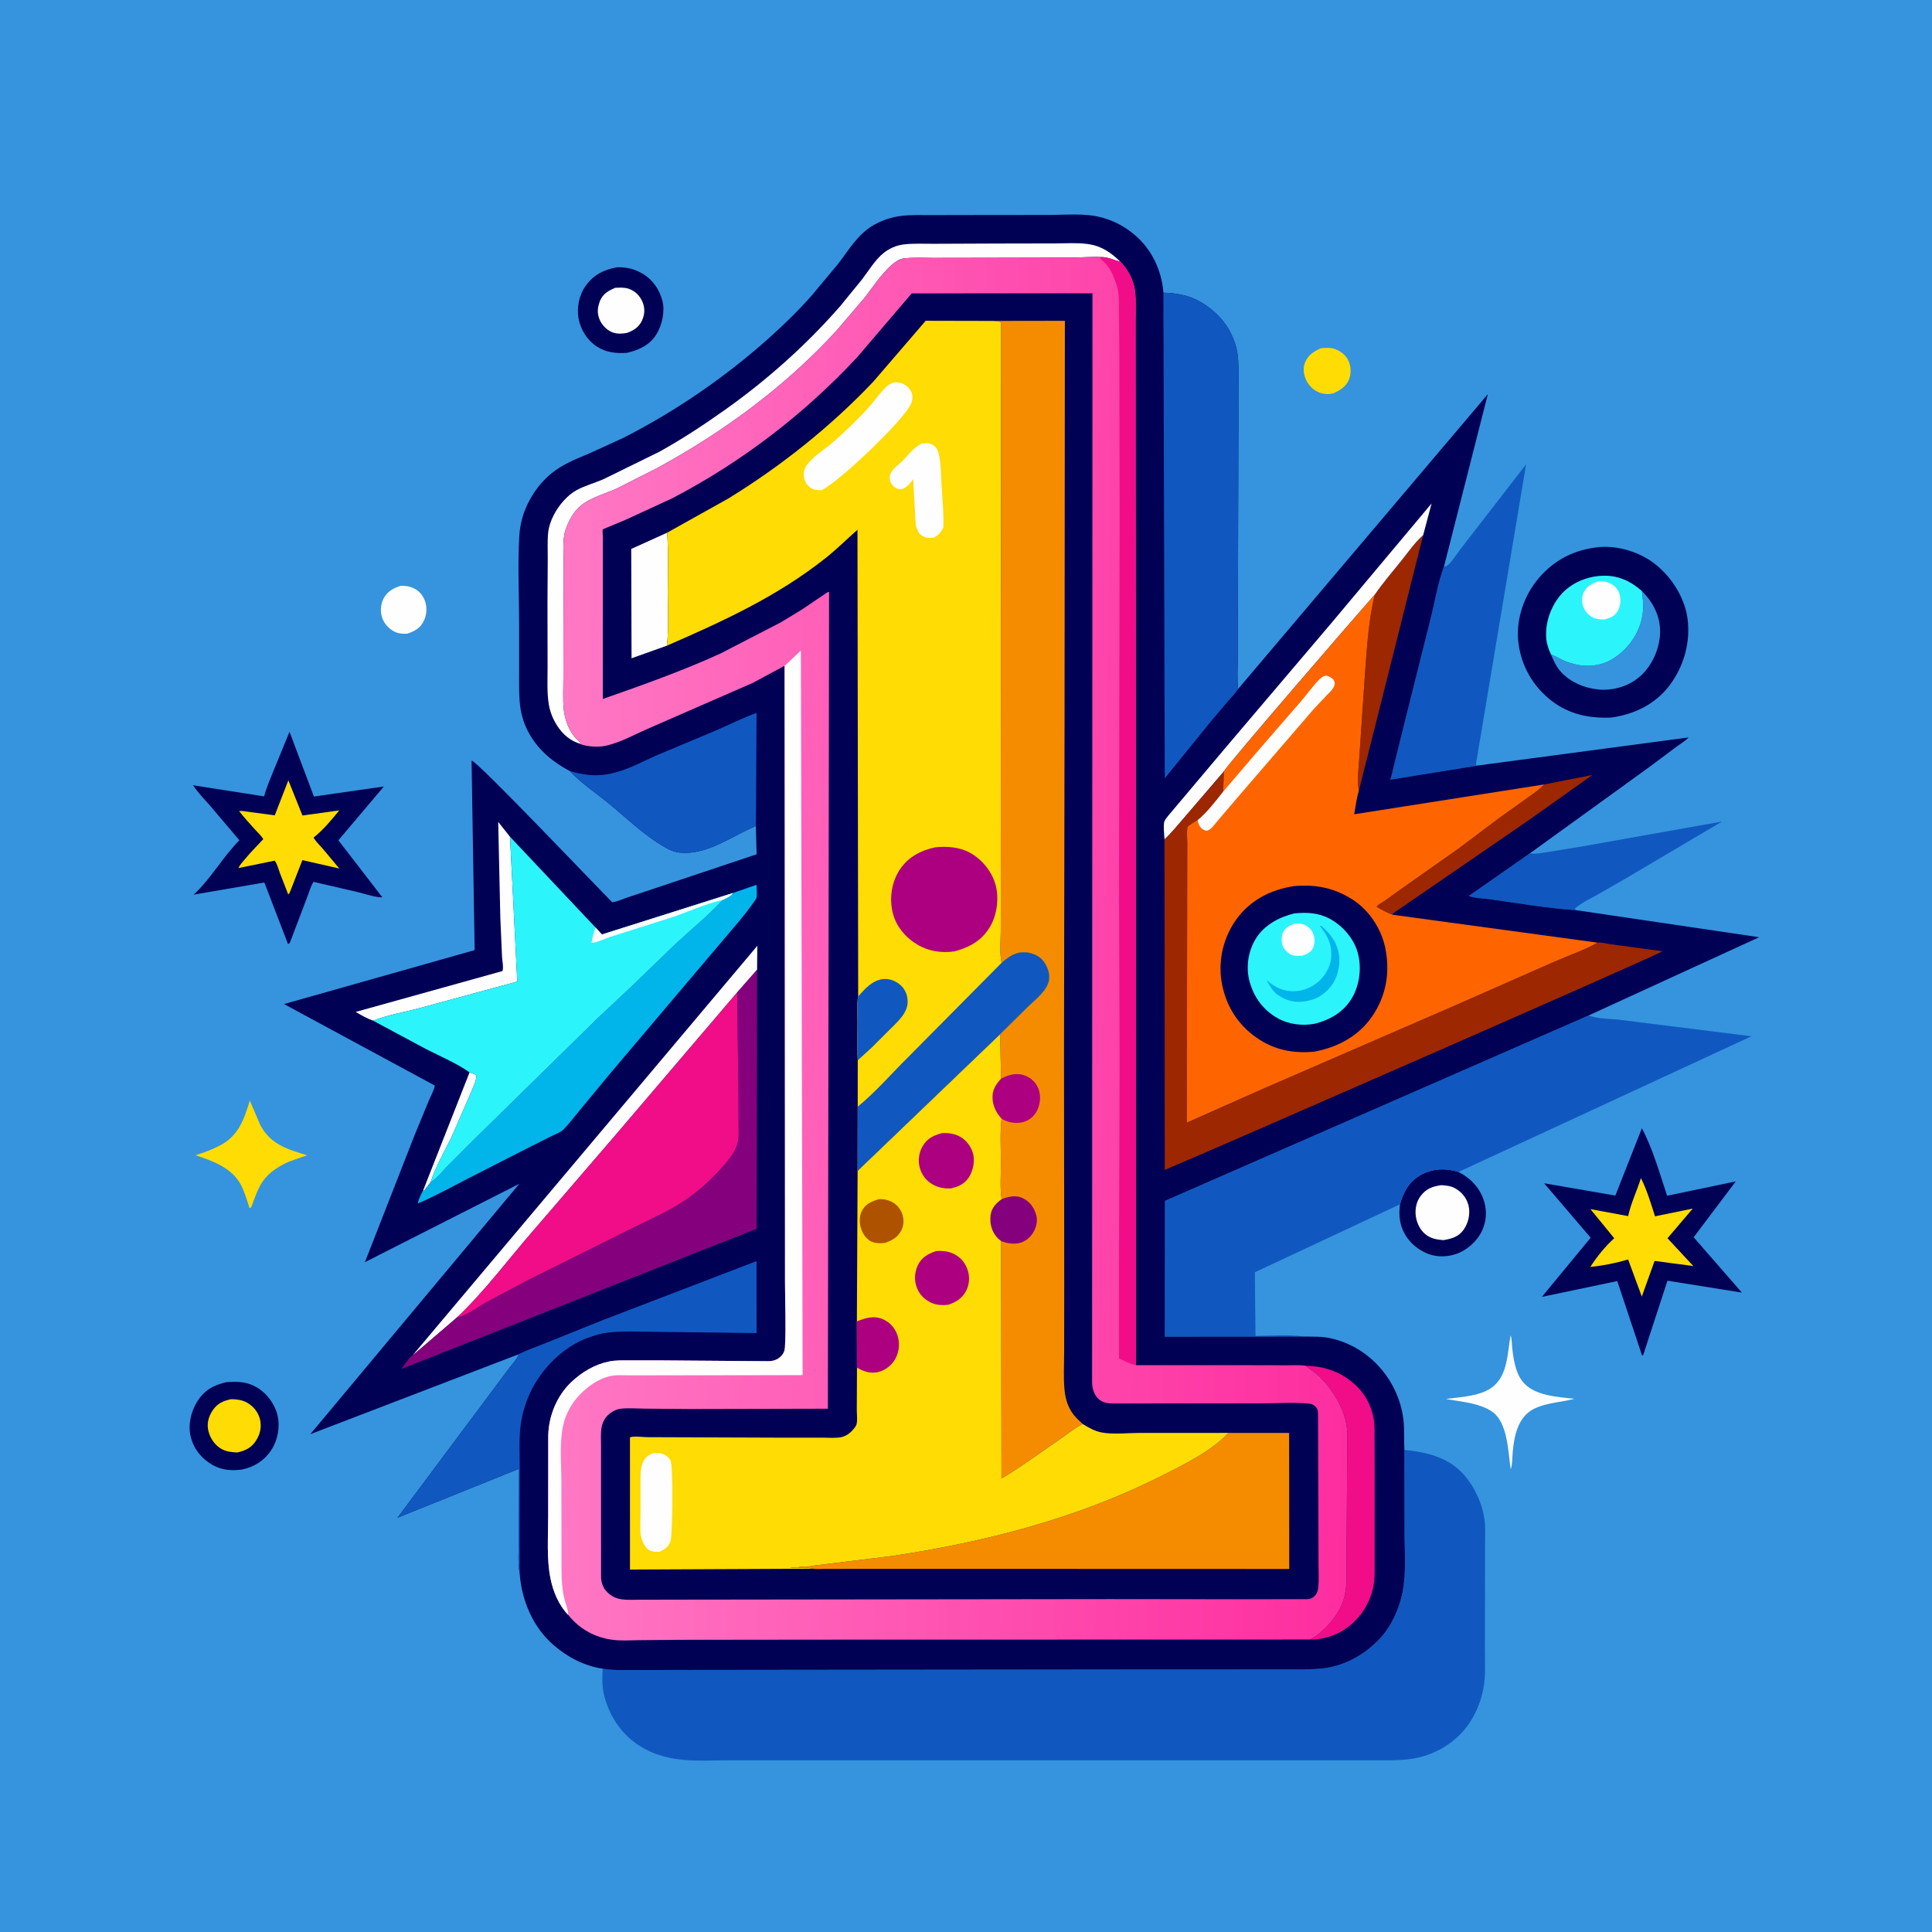 <svg version="1.1" xmlns="http://www.w3.org/2000/svg" style="display: block;" viewBox="0 0 2048 2048" width="1024" height="1024">
<defs>
	<linearGradient id="Gradient1" gradientUnits="userSpaceOnUse" x1="1433.49" y1="1011.71" x2="593.534" y2="1001.03">
		<stop class="stop0" offset="0" stop-opacity="1" stop-color="rgb(254,45,159)"/>
		<stop class="stop1" offset="1" stop-opacity="1" stop-color="rgb(255,120,196)"/>
	</linearGradient>
</defs>
<path transform="translate(0,0)" fill="rgb(53,148,221)" d="M -0 -0 L 2048 0 L 2048 2048 L -0 2048 L -0 -0 z"/>
<path transform="translate(0,0)" fill="rgb(254,220,4)" d="M 1400.12 369.184 C 1404.64 368.722 1410.35 368.316 1414.7 369.826 C 1420.8 371.945 1426.69 376.312 1429.39 382.313 C 1432.16 388.457 1432.53 396.037 1429.99 402.308 C 1426.95 409.833 1420.44 413.841 1413.33 416.97 C 1408.59 418.075 1404.05 418 1399.4 416.422 C 1392.9 414.215 1387.23 408.806 1384.45 402.571 C 1381.8 396.635 1380.92 390.074 1383.49 383.938 C 1386.67 376.351 1392.95 372.345 1400.12 369.184 z"/>
<path transform="translate(0,0)" fill="rgb(254,254,254)" d="M 424.597 621.086 C 429.604 620.814 433.808 621.406 438.416 623.491 C 444.109 626.066 448.447 631.153 450.483 637.021 C 452.958 644.156 452.416 651.793 449.074 658.544 C 445.411 665.942 439.358 669.198 431.8 671.701 C 427.445 672.038 423.124 671.786 419.062 669.991 C 412.465 667.076 407.15 661.195 404.935 654.333 C 402.944 648.167 403.508 640.451 406.496 634.684 C 410.48 626.994 416.629 623.592 424.597 621.086 z"/>
<path transform="translate(0,0)" fill="rgb(254,254,254)" d="M 1601.34 1415.5 C 1602.64 1419.37 1602.51 1424.14 1602.94 1428.21 C 1604.19 1439.93 1606.36 1454.86 1613.87 1464.35 C 1625.97 1479.62 1651 1480.85 1668.93 1482.75 C 1654.75 1486.75 1640.18 1486.55 1626.5 1493.2 C 1608.82 1501.79 1604.96 1522.52 1603.46 1540.28 C 1602.97 1546.09 1603.32 1551.92 1601.45 1557.5 C 1598.76 1540.25 1598.58 1517.06 1587.96 1502.5 C 1577.18 1487.72 1549.65 1486.15 1532.69 1482.97 C 1548.04 1480.81 1568.54 1480.27 1581.5 1470.76 C 1598.55 1458.25 1597.77 1434.13 1601.34 1415.5 z"/>
<path transform="translate(0,0)" fill="rgb(254,220,4)" d="M 264.818 1166.67 L 276.109 1193 C 287.164 1213.24 304.81 1218.49 325.558 1224.58 L 306.052 1231.52 C 295.508 1236.25 284.934 1242.82 278.349 1252.54 C 273.01 1260.42 269.858 1270.36 266.5 1279.23 C 265.396 1280.55 266.068 1280.07 264.5 1280.69 C 261.98 1272.54 259.336 1263.85 255.49 1256.22 C 246.464 1238.33 225.138 1230.36 207.284 1224.64 C 216.528 1221.67 225.378 1218.42 233.961 1213.83 C 253.074 1203.61 258.875 1186.04 264.818 1166.67 z"/>
<path transform="translate(0,0)" fill="rgb(0,0,85)" d="M 654.469 283.293 C 663.785 283.202 671.766 284.812 680.015 289.452 C 691.436 295.875 698.789 306.161 702.139 318.809 C 705.12 330.067 701.818 344.801 695.759 354.466 C 688.473 366.088 677.133 371.151 664.291 374.067 C 652.914 374.732 642.304 373.679 632.517 367.249 C 622.549 360.698 615.416 349.41 613.294 337.744 C 611.125 325.823 613.946 312.437 621.061 302.67 C 629.559 291.007 640.529 285.667 654.469 283.293 z"/>
<path transform="translate(0,0)" fill="rgb(254,254,254)" d="M 652.238 305.073 C 656.978 304.897 661.945 304.539 666.5 306.11 C 673.26 308.441 678.272 313.479 681.058 320.002 C 683.85 326.541 683.527 333.197 680.625 339.625 C 677.439 346.68 671.83 350.236 664.833 352.853 C 659.911 353.774 655.391 354.125 650.5 352.723 C 644.903 351.118 639.697 346.339 636.876 341.335 C 633.785 335.85 632.868 329.68 634.538 323.578 L 634.85 322.5 L 635.92 319.088 C 639.183 311.346 644.941 308.102 652.238 305.073 z"/>
<path transform="translate(0,0)" fill="rgb(0,0,85)" d="M 1484.09 1276.59 C 1487.71 1263.57 1493.89 1252.15 1506.09 1245.5 C 1518.94 1238.5 1532.41 1238.1 1546.11 1242.3 C 1558.65 1248.7 1568.43 1258.88 1572.92 1272.5 C 1575.65 1280.77 1575.91 1290.19 1573.31 1298.5 L 1572.89 1299.87 C 1569.01 1312.02 1559.21 1322.11 1547.84 1327.54 C 1538.15 1332.18 1525.2 1333.19 1514.99 1329.55 C 1502.51 1325.1 1491.87 1315.55 1486.77 1303.23 C 1483.26 1294.76 1482.83 1285.57 1484.09 1276.59 z"/>
<path transform="translate(0,0)" fill="rgb(254,254,254)" d="M 1527.77 1256.32 C 1532.85 1256.69 1537.74 1257.02 1542.28 1259.53 C 1549.64 1263.6 1554.8 1269.96 1556.76 1278.18 C 1558.73 1286.51 1556.61 1295.98 1551.89 1303 C 1546.53 1310.98 1539.1 1313.06 1530.17 1314.59 C 1524 1314.19 1518.07 1313.18 1512.8 1309.73 C 1506.16 1305.38 1502.07 1297.34 1500.88 1289.63 C 1499.74 1282.32 1501.27 1273.95 1505.8 1267.96 C 1511.85 1259.96 1518.19 1257.77 1527.77 1256.32 z"/>
<path transform="translate(0,0)" fill="rgb(0,0,85)" d="M 239.966 1465.18 C 251.71 1464.23 262.126 1464.64 272.52 1470.83 C 282.921 1477.03 291.202 1488.21 294.088 1499.94 C 297.056 1512 294.617 1526.07 287.973 1536.5 C 280.596 1548.07 269.516 1555.14 256.264 1557.8 C 245.436 1559.22 235.228 1558.46 225.5 1553.01 C 214.103 1546.63 205.643 1536.41 202.338 1523.65 C 199.083 1511.08 202.126 1496.91 208.87 1486 C 216.47 1473.7 226.364 1468.26 239.966 1465.18 z"/>
<path transform="translate(0,0)" fill="rgb(254,220,4)" d="M 244.896 1483.2 C 250.474 1483.16 256.613 1483.99 261.557 1486.68 C 268.293 1490.36 273.563 1496.66 275.5 1504.14 C 277.605 1512.26 275.921 1519.99 271.493 1527 C 266.704 1534.59 259.969 1537.94 251.439 1539.71 C 245.611 1539.38 240.355 1538.97 235.09 1536.11 C 228.043 1532.28 223.091 1525.18 221.053 1517.5 C 218.913 1509.43 220.863 1501.94 225.414 1495.08 C 230.283 1487.73 236.631 1484.92 244.896 1483.2 z"/>
<path transform="translate(0,0)" fill="rgb(16,88,191)" d="M 1621.72 904.579 L 1623.7 904.824 C 1628.69 905.322 1634.19 904.086 1639.13 903.429 L 1675.75 897.501 L 1825.44 870.861 L 1723.85 930.885 L 1692.8 948.715 C 1685.07 953.031 1676.23 957.207 1669.5 962.999 C 1670.1 964.321 1669.68 963.688 1670.84 964.841 C 1640.94 962.873 1610.16 957.625 1580.44 953.351 C 1573.34 952.331 1563.54 952.359 1557.02 949.713 L 1621.72 904.579 z"/>
<path transform="translate(0,0)" fill="rgb(0,0,85)" d="M 306.891 775.695 L 332.771 844.391 L 406.927 833.708 L 358.702 890.744 L 405.355 951.26 C 397.697 951.265 387.601 947.72 380.046 945.847 L 332.3 934.775 C 329.393 939.413 327.703 945.694 325.688 950.861 L 307.21 999.5 L 305.32 1000.79 L 280.222 935.473 L 205.315 948.357 C 223.488 931.558 236.176 908.45 253.748 890.712 L 222.85 854.249 C 216.609 847.18 209.895 840.282 204.679 832.408 L 279.993 844.211 C 282.304 835.267 286.066 826.851 289.432 818.272 L 306.891 775.695 z"/>
<path transform="translate(0,0)" fill="rgb(254,220,4)" d="M 305.664 827.154 L 320.627 864.475 L 359.617 859.064 C 351.124 869.459 343.024 879.433 332.454 887.843 C 334.399 891.822 338.444 895.342 341.352 898.733 L 359.687 920.662 L 320.534 911.775 L 307.016 946.5 L 305.514 948.178 L 296.636 925.268 C 295.105 921.149 293.85 915.876 291.225 912.334 L 252.782 920.197 C 254.052 916.908 257.125 913.747 259.367 911.035 C 265.523 903.588 272.461 896.633 279.067 889.576 C 277.044 885.91 273.242 882.557 270.434 879.446 C 264.64 873.028 258.8 866.717 253.523 859.86 C 256.328 859.177 260.454 860.219 263.341 860.557 L 291.243 864.274 L 305.664 827.154 z"/>
<path transform="translate(0,0)" fill="rgb(0,0,85)" d="M 1740.47 1196.01 C 1752.13 1217.86 1759.37 1244.13 1767.2 1267.55 L 1839.98 1252.34 L 1795.34 1311.56 L 1846.47 1370.2 L 1767.59 1357.59 L 1741.81 1436.5 L 1740.5 1436.76 L 1739.6 1433.71 L 1714.36 1357.98 L 1634.43 1374.75 L 1686.17 1312.03 L 1636.88 1254.33 L 1712.32 1267.37 L 1740.47 1196.01 z"/>
<path transform="translate(0,0)" fill="rgb(254,220,4)" d="M 1739.46 1248.8 C 1745.71 1261.2 1750.19 1276.08 1754.38 1289.33 L 1794.38 1281.16 L 1767.62 1312.61 L 1795.01 1342.05 L 1753.93 1336.66 L 1740.38 1374.44 L 1725.87 1335.12 C 1712.7 1338.96 1699.46 1341.66 1685.81 1343 C 1692.93 1331.93 1701.39 1321.43 1711.13 1312.57 L 1685.9 1281.7 L 1725.88 1289.12 C 1728.96 1275.19 1735.21 1262.37 1739.46 1248.8 z"/>
<path transform="translate(0,0)" fill="rgb(16,88,191)" d="M 1530.62 600.783 C 1531.66 600.427 1532.79 600.275 1533.73 599.715 C 1538.4 596.938 1544.81 586.288 1548.37 581.788 L 1617.7 492.278 L 1564.49 810.549 L 1565.78 811.583 L 1565.72 811.674 L 1473.79 826.46 C 1476.13 819.264 1477.51 811.675 1479.38 804.336 L 1491.31 756.467 L 1517.1 653.356 C 1521.4 636.261 1524.36 617.107 1530.62 600.783 z"/>
<path transform="translate(0,0)" fill="rgb(0,0,85)" d="M 1691.43 580.365 C 1711.94 577.417 1735.41 584.043 1752.12 596.156 C 1770.45 609.447 1785.55 632.353 1788.75 655 C 1792.3 680.185 1785.21 706.037 1769.92 726.362 C 1754.82 746.447 1732.43 757.258 1707.97 760.65 C 1685.06 761.655 1663.63 757.332 1645.12 743.171 C 1625.45 728.127 1612.88 706.703 1609.68 682.1 C 1606.67 659.011 1614.19 634.578 1628.37 616.292 C 1644.32 595.738 1665.77 583.7 1691.43 580.365 z"/>
<path transform="translate(0,0)" fill="rgb(53,148,221)" d="M 1740.46 626.479 C 1752.2 638.134 1760 653.153 1759.79 670 C 1759.59 686.518 1751.84 704.698 1739.67 715.943 C 1727.65 727.042 1711.7 732.033 1695.5 731.048 L 1689.5 730.205 L 1687.82 729.909 C 1674.27 727.415 1659.87 719.94 1651.7 708.582 C 1648.5 704.125 1646.21 698.635 1644.02 693.618 C 1648.6 695.365 1652.67 697.968 1657.13 699.951 C 1667.13 704.393 1678.25 706.837 1689.19 705.423 L 1691 705.164 C 1700.36 703.895 1708.04 700.052 1715.5 694.337 C 1729.09 683.912 1739.2 667.561 1741.31 650.495 L 1741.5 648.808 C 1742.43 641.231 1741.36 634.016 1740.46 626.479 z"/>
<path transform="translate(0,0)" fill="rgb(44,244,251)" d="M 1644.02 693.618 C 1641.69 688.434 1639.72 683.071 1639.17 677.375 C 1637.59 661.241 1643.54 643.698 1653.82 631.32 C 1664.24 618.789 1680.15 611.68 1696.25 610.45 C 1713.76 609.113 1727.51 615.152 1740.46 626.479 C 1741.36 634.016 1742.43 641.231 1741.5 648.808 L 1741.31 650.495 C 1739.2 667.561 1729.09 683.912 1715.5 694.337 C 1708.04 700.052 1700.36 703.895 1691 705.164 L 1689.19 705.423 C 1678.25 706.837 1667.13 704.393 1657.13 699.951 C 1652.67 697.968 1648.6 695.365 1644.02 693.618 z"/>
<path transform="translate(0,0)" fill="rgb(254,254,254)" d="M 1694.36 616.169 C 1698.96 615.967 1702.56 616.409 1706.76 618.41 C 1711.02 620.439 1715.04 624.318 1716.5 628.895 C 1718.46 635.036 1718.19 641.837 1714.95 647.5 C 1711.65 653.247 1706.91 655.115 1700.76 656.726 C 1697.44 656.616 1693.67 656.613 1690.54 655.443 C 1684.93 653.351 1680.41 648.817 1678.36 643.223 C 1676.54 638.245 1676.51 632.599 1678.9 627.789 C 1682.18 621.21 1687.84 618.578 1694.36 616.169 z"/>
<path transform="translate(0,0)" fill="rgb(16,88,191)" d="M 1382.32 1416.84 L 1234.72 1416.94 L 1234.9 1272.94 L 1684 1076.41 L 1685.69 1077.03 C 1695.16 1080.24 1708.66 1079.88 1718.73 1081.26 L 1856.62 1098.51 L 1546.11 1242.3 C 1532.41 1238.1 1518.94 1238.5 1506.09 1245.5 C 1493.89 1252.15 1487.71 1263.57 1484.09 1276.59 L 1330.18 1348.66 L 1330.88 1416.08 C 1347.39 1416.05 1366.08 1414.37 1382.32 1416.84 z"/>
<path transform="translate(0,0)" fill="rgb(16,88,191)" d="M 1488.7 1536.95 C 1505.31 1538.67 1521.1 1541.57 1535.8 1550.05 C 1554.3 1560.73 1567.03 1582.16 1572.06 1602.5 L 1573.14 1608 L 1573.39 1609.33 C 1574.92 1617.94 1574.2 1627.63 1574.2 1636.37 L 1574.18 1681.7 L 1574.05 1747.88 C 1574.01 1761.06 1574.93 1774.98 1572.79 1788 C 1570.39 1802.64 1564.45 1817.2 1555.75 1829.23 C 1542.12 1848.05 1519.95 1860.85 1497.05 1864.34 C 1481.76 1866.67 1465.75 1865.94 1450.31 1865.97 L 1381.21 1866.02 L 1146.77 1866.02 L 862.545 1865.99 L 771.628 1866 C 756.111 1866 739.806 1866.99 724.368 1865.53 C 705.05 1863.7 687.664 1858.4 672.03 1846.5 C 656.54 1834.71 645.891 1817.7 640.907 1799 L 640.432 1797.31 C 638.188 1788.83 638.253 1777.63 638.837 1768.87 C 649.543 1770.73 660.786 1770.36 671.627 1770.35 L 715.568 1770.23 L 861.556 1770.06 L 1206.22 1769.7 L 1379.71 1769.64 C 1389.11 1769.47 1398.89 1769.39 1408.13 1767.68 C 1429.01 1763.84 1447.58 1752.81 1462.13 1737.56 C 1474.66 1724.44 1482.92 1706.16 1486.6 1688.5 C 1490.98 1667.5 1488.87 1644.33 1488.85 1622.95 L 1488.7 1536.95 z"/>
<path transform="translate(0,0)" fill="rgb(0,0,85)" d="M 603.999 817.332 C 586.561 808.145 571.673 795.95 561.607 778.774 C 556.411 769.908 552.779 759.279 551.459 749.087 C 549.952 737.448 550.326 725.453 550.302 713.736 L 550.3 663.261 C 550.326 632.017 548.665 599.915 550.434 568.764 C 550.79 562.507 551.755 556.338 553.355 550.278 C 558.187 531.983 569.885 513.665 584.614 501.758 C 596.632 492.042 610.262 486.709 624.361 480.8 L 660.875 464.127 C 716.87 435.449 768.182 400.284 815.124 358.369 C 831.167 344.044 846.892 328.7 861.074 312.538 L 888.286 279.886 C 900.22 264.559 908.845 248.549 926.267 238.5 C 935.28 233.301 945.976 229.899 956.289 228.762 C 966.638 227.621 977.284 228.037 987.681 228.011 L 1038.47 227.916 L 1112 227.851 C 1129.54 227.842 1150.46 225.802 1167.35 230.415 L 1169 230.888 C 1182.02 234.548 1192.82 240.525 1203.08 249.239 C 1221.07 264.519 1231.5 286.938 1233.25 310.262 C 1240.22 310.444 1247.22 311.203 1254 312.795 L 1255.56 313.152 C 1273.67 317.428 1292.27 332.168 1301.82 347.931 C 1306.49 355.643 1310.44 365.622 1311.74 374.617 C 1313.25 385.118 1312.81 396.08 1312.8 406.669 L 1312.73 454.684 L 1312.22 646.235 L 1312.04 698.634 C 1311.98 709.094 1311.32 719.958 1312.44 730.359 L 1577.17 417.837 L 1530.62 600.783 C 1524.36 617.107 1521.4 636.261 1517.1 653.356 L 1491.31 756.467 L 1479.38 804.336 C 1477.51 811.675 1476.13 819.264 1473.79 826.46 L 1565.72 811.674 L 1565.78 811.583 L 1789.96 781.726 C 1786.56 785.376 1781.53 788.259 1777.53 791.273 L 1748.24 813.167 L 1621.72 904.579 L 1557.02 949.713 C 1563.54 952.359 1573.34 952.331 1580.44 953.351 C 1610.16 957.625 1640.94 962.873 1670.84 964.841 L 1864.72 993.505 L 1684 1076.41 L 1234.9 1272.94 L 1234.72 1416.94 L 1382.32 1416.84 C 1391.66 1416.95 1401.38 1416.49 1410.5 1418.64 L 1412.39 1419.08 C 1437.93 1425.17 1459.73 1441.71 1473.4 1464.01 C 1481.21 1476.75 1486.32 1491.39 1487.83 1506.28 C 1488.85 1516.36 1488.19 1526.79 1488.7 1536.95 L 1488.85 1622.95 C 1488.87 1644.33 1490.98 1667.5 1486.6 1688.5 C 1482.92 1706.16 1474.66 1724.44 1462.13 1737.56 C 1447.58 1752.81 1429.01 1763.84 1408.13 1767.68 C 1398.89 1769.39 1389.11 1769.47 1379.71 1769.64 L 1206.22 1769.7 L 861.556 1770.06 L 715.568 1770.23 L 671.627 1770.35 C 660.786 1770.36 649.543 1770.73 638.837 1768.87 C 619.455 1766.03 601.558 1756.58 586.861 1743.9 C 564.948 1725.01 552.992 1696.53 550.883 1668.09 C 548.717 1656.35 549.952 1642.85 549.942 1630.82 L 550.238 1556.92 L 421.381 1608.83 L 518.326 1478.99 L 540.041 1449.91 C 542.965 1446.01 547.399 1441.57 549.196 1437.13 L 549.771 1435.58 L 328.981 1520.27 L 550.506 1254.85 L 386.822 1337.95 L 439.259 1203.86 L 454.596 1166.7 C 456.652 1161.75 459.955 1155.98 460.974 1150.76 L 301.086 1064.35 L 503.158 1007.16 L 499.876 806.223 C 506.302 806.974 632.244 939.776 648.967 956.418 C 654.083 955.905 660.133 953.03 665.056 951.364 L 697.61 940.521 L 802.035 905.595 L 801.252 875.635 C 781.857 883.627 762.906 896.908 742.61 901.915 L 741 902.302 C 734.863 903.85 728.83 904.279 722.5 903.95 C 715.981 903.612 710.462 901.369 704.844 898.167 C 682.944 885.684 663.472 866.492 643.961 850.588 C 630.876 839.922 615.453 829.685 603.999 817.332 z"/>
<path transform="translate(0,0)" fill="rgb(254,254,254)" d="M 497.743 1136.76 L 504.746 1139.32 C 505.901 1144.03 501.116 1153.31 499.337 1157.9 L 478.828 1205.03 C 471.135 1220.64 461.802 1236.61 456.494 1253.22 L 449.494 1262.34 L 448.599 1261.73 L 497.743 1136.76 z"/>
<path transform="translate(0,0)" fill="rgb(157,39,0)" d="M 1636.77 831.557 L 1687.99 821.508 L 1620.68 869.333 L 1482.24 964.464 C 1480.45 965.682 1476.63 967.579 1476.17 969.657 C 1470.29 967.588 1464.63 964.39 1459.29 961.21 C 1460.46 959.007 1465.53 956.476 1467.68 954.989 L 1487.67 940.662 L 1545.31 900.085 L 1590.1 866.472 L 1620.9 844.5 C 1626.39 840.486 1632.29 836.737 1636.77 831.557 z"/>
<path transform="translate(0,0)" fill="rgb(254,254,254)" d="M 395.531 1081.97 C 389.318 1079.77 382.707 1076.08 377.038 1072.68 L 532.622 1029.35 C 534.003 1025.89 532.395 1018.5 532.19 1014.5 L 530.389 973.71 L 528.113 871.235 L 540.643 887.025 L 548.352 1040.48 L 445.226 1068.54 C 429.025 1072.89 411.056 1075.79 395.531 1081.97 z"/>
<path transform="translate(0,0)" fill="rgb(157,39,0)" d="M 1508.63 567.245 L 1440.33 838.824 L 1439.99 835.616 C 1438.37 825.742 1440.41 813.712 1440.88 803.537 L 1447.05 712.233 C 1449.17 685.208 1450.72 656.409 1457.46 630.146 C 1465.96 617.795 1476.01 606.186 1485.39 594.492 C 1492.76 585.314 1499.73 574.985 1508.63 567.245 z"/>
<path transform="translate(0,0)" fill="rgb(254,254,254)" d="M 1234.41 889.858 C 1234.12 884.792 1233.09 875.969 1234.13 871.181 C 1234.76 868.318 1241.4 861.27 1243.35 858.789 L 1301.75 789.488 L 1412.26 659.361 L 1517.55 533.667 L 1508.63 567.245 C 1499.73 574.985 1492.76 585.314 1485.39 594.492 C 1476.01 606.186 1465.96 617.795 1457.46 630.146 C 1444.76 644.26 1298.46 813.454 1297.37 817.765 L 1255.05 867.092 C 1248.41 874.709 1241.83 883.011 1234.41 889.858 z"/>
<path transform="translate(0,0)" fill="rgb(254,254,254)" d="M 437.507 1436.57 L 802.801 1002.58 L 802.531 1027.98 L 781.408 1052.07 L 653.104 1202.5 L 564.579 1305.37 C 538.28 1335.61 513.528 1369.24 484.336 1396.65 C 480.496 1399.82 438.284 1436.41 437.507 1436.57 z"/>
<path transform="translate(0,0)" fill="rgb(241,13,135)" d="M 1384 1447.76 C 1405.29 1448.16 1424.11 1455.1 1439.17 1470.5 C 1448.15 1479.69 1453.38 1490.24 1455.96 1502.78 C 1457.46 1510.05 1457.04 1517.84 1457.08 1525.23 L 1457.22 1558.57 L 1457.18 1669 C 1456.71 1688.43 1449.04 1706.12 1435 1719.6 C 1422.45 1731.65 1405.2 1738.37 1387.85 1737.98 C 1388.99 1737.61 1389.3 1737.55 1390.49 1736.88 C 1405.58 1728.32 1420.96 1709.8 1425 1693.03 L 1425.36 1691.5 C 1428.47 1678.58 1427.3 1664.07 1427.36 1650.82 L 1427.77 1592.84 L 1428.06 1541.31 C 1428.08 1532.06 1428.78 1522.06 1427.67 1512.9 C 1425.36 1493.85 1412.96 1473.43 1399.5 1459.99 C 1394.8 1455.3 1389.16 1451.89 1384 1447.76 z"/>
<path transform="translate(0,0)" fill="rgb(254,254,254)" d="M 614.845 788.426 C 606.882 785.985 600.142 781.323 594.814 774.933 C 588.228 767.035 583.57 757.3 581.823 747.149 C 579.585 734.141 580.519 719.564 580.457 706.356 L 580.344 640.009 L 580.628 591.908 C 580.691 582.765 580.123 573.127 581.14 564.067 C 582.464 552.279 589.575 539.49 597.5 530.797 C 601.703 526.187 606.074 522.331 611.627 519.361 C 620.388 514.675 630.346 512.025 639.484 508.062 L 698.796 478.948 C 722.94 465.611 746.317 450.198 768.799 434.228 C 813.284 402.63 854.667 365.726 890.576 324.62 L 913.987 295.928 C 921.004 286.648 927.852 275.132 936.963 267.944 C 942.825 263.32 950.076 260.137 957.5 259.174 C 968.043 257.807 979.607 258.507 990.264 258.427 L 1055.62 258.149 L 1118.78 258.026 C 1129.72 258.018 1141.47 257.158 1152.31 258.581 L 1154 258.827 C 1167.52 260.719 1178.27 268.071 1187.73 277.547 C 1180.79 275.754 1176.15 273.079 1168.75 272.536 C 1157.66 271.951 1146.15 273.028 1134.98 273.068 L 1052.6 273.271 L 989.358 273.387 C 979.057 273.418 967.701 272.629 957.5 274.034 C 952.729 274.691 948.035 278.359 944.556 281.475 C 933.831 291.084 925.45 304.219 916.582 315.546 L 886.729 350.526 C 833.221 409.152 766.009 458.544 696.414 496.27 L 654.571 517.467 C 642.254 523.195 626.285 527.267 615.822 535.875 C 607.815 542.462 602.568 552.425 599.37 562.128 C 595.958 572.478 597.631 587.277 597.544 598.309 L 597.265 667.148 L 597.185 720.153 C 597.174 730.358 596.611 740.927 597.532 751.086 C 598.279 759.322 600.504 766.804 604.392 774.075 C 607.236 779.393 610.894 783.663 615.521 787.489 L 614.845 788.426 z"/>
<path transform="translate(0,0)" fill="rgb(16,88,191)" d="M 603.999 817.332 C 609.858 818.949 615.456 820.378 621.5 821.133 L 623.412 821.381 C 633.711 822.596 644.656 821.184 654.576 818.272 C 669.056 814.021 682.955 806.383 696.796 800.351 L 758.575 774.459 C 772.983 768.23 787.265 761.043 801.997 755.646 L 801.252 875.635 C 781.857 883.627 762.906 896.908 742.61 901.915 L 741 902.302 C 734.863 903.85 728.83 904.279 722.5 903.95 C 715.981 903.612 710.462 901.369 704.844 898.167 C 682.944 885.684 663.472 866.492 643.961 850.588 C 630.876 839.922 615.453 829.685 603.999 817.332 z"/>
<path transform="translate(0,0)" fill="rgb(16,88,191)" d="M 549.771 1435.58 C 559.336 1430.59 570.002 1427.16 580.018 1423.08 L 638.36 1399.62 L 801.929 1336.84 L 801.999 1413.1 L 700.24 1411.87 C 681.983 1411.86 662.495 1410.54 644.413 1412.57 C 638.768 1413.2 633.509 1414.75 628.104 1416.41 C 600.983 1424.71 577.462 1446.75 564.417 1471.5 C 558.268 1483.16 553.947 1496.45 552.082 1509.5 C 549.936 1524.52 550.98 1540.77 550.952 1555.95 L 550.925 1630.55 L 550.883 1668.09 C 548.717 1656.35 549.952 1642.85 549.942 1630.82 L 550.238 1556.92 L 421.381 1608.83 L 518.326 1478.99 L 540.041 1449.91 C 542.965 1446.01 547.399 1441.57 549.196 1437.13 L 549.771 1435.58 z"/>
<path transform="translate(0,0)" fill="rgb(1,181,235)" d="M 776.808 946.666 L 801.974 937.943 C 801.928 941.508 802.849 948.862 801.793 951.965 C 801.219 953.649 798.999 956.267 797.954 957.789 C 793.851 963.761 789.213 969.435 784.674 975.084 L 711.232 1061.8 L 646.297 1138.53 L 613.684 1177.97 C 608.4 1184.32 603.25 1191.3 597.451 1197.17 C 594.246 1200.41 588.685 1202.36 584.547 1204.36 L 562.065 1215.65 L 497.651 1248.52 C 479.598 1257.85 461.829 1267.56 443.194 1275.71 C 442.803 1272.73 447.067 1264.61 448.599 1261.73 L 449.494 1262.34 L 456.494 1253.22 C 462.761 1249.61 468.238 1242.4 473.309 1237.19 L 500.909 1209.52 L 632.859 1080.07 L 673.616 1041.78 L 715.709 1001.04 C 732.374 985.581 750.831 970.645 766.17 953.973 C 769.363 952.245 775.294 950.013 776.808 946.666 z"/>
<path transform="translate(0,0)" fill="rgb(133,0,125)" d="M 802.531 1027.98 L 802.072 1302.61 L 425.45 1451.15 C 428.104 1447.87 434.214 1438.24 437.507 1436.57 C 438.284 1436.41 480.496 1399.82 484.336 1396.65 C 495.226 1394.55 506.474 1385.37 516.269 1379.99 L 559.534 1357.05 L 670.713 1301.69 C 687.224 1293.42 704.194 1286.04 719.969 1276.38 C 735.992 1266.57 750.519 1253.87 763.165 1240.01 C 770.281 1232.21 778.975 1222.38 781.862 1212 C 783.504 1206.1 782.94 1199.31 782.943 1193.21 L 782.826 1160.76 L 781.408 1052.07 L 802.531 1027.98 z"/>
<path transform="translate(0,0)" fill="rgb(241,13,135)" d="M 781.408 1052.07 L 782.826 1160.76 L 782.943 1193.21 C 782.94 1199.31 783.504 1206.1 781.862 1212 C 778.975 1222.38 770.281 1232.21 763.165 1240.01 C 750.519 1253.87 735.992 1266.57 719.969 1276.38 C 704.194 1286.04 687.224 1293.42 670.713 1301.69 L 559.534 1357.05 L 516.269 1379.99 C 506.474 1385.37 495.226 1394.55 484.336 1396.65 C 513.528 1369.24 538.28 1335.61 564.579 1305.37 L 653.104 1202.5 L 781.408 1052.07 z"/>
<path transform="translate(0,0)" fill="rgb(157,39,0)" d="M 1234.41 889.858 C 1241.83 883.011 1248.41 874.709 1255.05 867.092 L 1297.37 817.765 L 1296.6 839.183 C 1288.57 849.361 1279.48 861.328 1269.43 869.503 C 1265.64 871.131 1262.49 873.617 1259.17 876.029 C 1257.54 880.722 1258.57 888.89 1258.57 894.049 L 1258.49 938.724 L 1258.06 1190.04 L 1337.25 1154.85 L 1541.24 1066.32 L 1647.76 1019.4 C 1662.63 1012.85 1679.35 1007.3 1693.42 999.239 C 1696.6 998.44 1704.28 1000.55 1707.86 1001.02 L 1762.46 1008.34 C 1760.69 1010.96 1278.75 1221.95 1234.69 1240.15 L 1234.41 889.858 z"/>
<path transform="translate(0,0)" fill="rgb(44,244,251)" d="M 540.643 887.025 L 631.297 983.201 L 638.033 990.571 L 776.808 946.666 C 775.294 950.013 769.363 952.245 766.17 953.973 C 750.831 970.645 732.374 985.581 715.709 1001.04 L 673.616 1041.78 L 632.859 1080.07 L 500.909 1209.52 L 473.309 1237.19 C 468.238 1242.4 462.761 1249.61 456.494 1253.22 C 461.802 1236.61 471.135 1220.64 478.828 1205.03 L 499.337 1157.9 C 501.116 1153.31 505.901 1144.03 504.746 1139.32 L 497.743 1136.76 C 484.061 1127.05 466.391 1119.64 451.419 1111.95 L 395.531 1081.97 C 411.056 1075.79 429.025 1072.89 445.226 1068.54 L 548.352 1040.48 L 540.643 887.025 z"/>
<path transform="translate(0,0)" fill="rgb(254,254,254)" d="M 776.808 946.666 C 775.294 950.013 769.363 952.245 766.17 953.973 L 765.024 954.23 C 747.443 958.306 730.6 966.065 713.561 971.973 L 646.378 993.304 C 641.812 994.771 631.322 999.864 626.989 999.417 C 628.084 994.461 628.969 989.412 630.775 984.662 L 631.297 983.201 L 638.033 990.571 L 776.808 946.666 z"/>
<path transform="translate(0,0)" fill="rgb(16,88,191)" d="M 1233.25 310.262 C 1240.22 310.444 1247.22 311.203 1254 312.795 L 1255.56 313.152 C 1273.67 317.428 1292.27 332.168 1301.82 347.931 C 1306.49 355.643 1310.44 365.622 1311.74 374.617 C 1313.25 385.118 1312.81 396.08 1312.8 406.669 L 1312.73 454.684 L 1312.22 646.235 L 1312.04 698.634 C 1311.98 709.094 1311.32 719.958 1312.44 730.359 C 1310.09 734.374 1306.26 738.043 1303.24 741.591 L 1285.14 762.814 L 1234.71 825.027 L 1233.25 310.262 z"/>
<path transform="translate(0,0)" fill="rgb(254,101,0)" d="M 1457.46 630.146 C 1450.72 656.409 1449.17 685.208 1447.05 712.233 L 1440.88 803.537 C 1440.41 813.712 1438.37 825.742 1439.99 835.616 L 1440.33 838.824 C 1437.91 846.454 1437 855.255 1435.53 863.156 L 1636.77 831.557 C 1632.29 836.737 1626.39 840.486 1620.9 844.5 L 1590.1 866.472 L 1545.31 900.085 L 1487.67 940.662 L 1467.68 954.989 C 1465.53 956.476 1460.46 959.007 1459.29 961.21 C 1464.63 964.39 1470.29 967.588 1476.17 969.657 L 1693.42 999.239 C 1679.35 1007.3 1662.63 1012.85 1647.76 1019.4 L 1541.24 1066.32 L 1337.25 1154.85 L 1258.06 1190.04 L 1258.49 938.724 L 1258.57 894.049 C 1258.57 888.89 1257.54 880.722 1259.17 876.029 C 1262.49 873.617 1265.64 871.131 1269.43 869.503 C 1279.48 861.328 1288.57 849.361 1296.6 839.183 L 1297.37 817.765 C 1298.46 813.454 1444.76 644.26 1457.46 630.146 z"/>
<path transform="translate(0,0)" fill="rgb(254,254,254)" d="M 1296.6 839.183 L 1333.09 796.492 L 1379.47 742.969 C 1385.99 735.577 1391.85 726.788 1398.89 719.974 C 1401.34 717.604 1402.73 716.799 1406 716.142 C 1409.4 717.217 1411 718.106 1413.65 720.5 C 1414.81 723.421 1415.45 724.084 1414.3 727.151 C 1412.85 731.05 1409.02 734.348 1406.16 737.257 L 1392.65 751.598 L 1314.29 842.5 L 1291.3 869.439 C 1288.45 872.749 1284.86 878.083 1281 880.035 C 1278.76 881.169 1277.2 880.31 1275.22 879.189 C 1271.59 877.129 1270.53 873.261 1269.43 869.503 C 1279.48 861.328 1288.57 849.361 1296.6 839.183 z"/>
<path transform="translate(0,0)" fill="rgb(0,0,85)" d="M 1371.67 939.323 C 1394.43 937.293 1414.09 941.05 1433.5 953.399 C 1451.27 964.707 1464.24 984.404 1468.46 1004.96 C 1473.66 1030.34 1469.52 1055.33 1454.9 1076.88 C 1440.33 1098.36 1418.25 1110.02 1393.23 1114.8 C 1370.61 1116.87 1350.61 1113.07 1331.72 1099.8 C 1311.44 1085.56 1298.93 1064.98 1294.93 1040.61 C 1291.12 1017.38 1297.1 992.936 1311.01 973.974 C 1325.78 953.84 1347.37 943.076 1371.67 939.323 z"/>
<path transform="translate(0,0)" fill="rgb(44,244,251)" d="M 1372.15 968.206 C 1385.39 966.989 1397.67 967.453 1409.64 973.934 C 1423.13 981.242 1434.93 994.594 1439.16 1009.52 C 1443.62 1025.24 1441.42 1044.02 1433.1 1058.03 C 1424.31 1072.84 1410.05 1081.07 1393.74 1085.21 C 1380.71 1087.69 1366.12 1086 1354.52 1079.44 C 1338.98 1070.66 1329.11 1057.21 1324.5 1040.03 C 1320.51 1025.16 1323.1 1008.54 1330.99 995.389 C 1339.77 980.738 1356.02 972.102 1372.15 968.206 z"/>
<path transform="translate(0,0)" fill="rgb(254,254,254)" d="M 1372.09 979.126 C 1375.47 978.969 1378.77 978.817 1382 980.004 C 1386.43 981.635 1390.18 985.195 1391.97 989.584 C 1393.87 994.243 1394.09 1000.14 1391.92 1004.74 C 1389.55 1009.77 1385.44 1011.33 1380.49 1013.12 C 1377.25 1013.17 1373.15 1013.55 1370.05 1012.59 C 1366.16 1011.39 1361.77 1007.12 1360.04 1003.5 C 1358.19 999.644 1358.19 992.646 1359.88 988.802 C 1362.27 983.388 1366.89 981.195 1372.09 979.126 z"/>
<path transform="translate(0,0)" fill="rgb(1,181,235)" d="M 1399.05 981.5 L 1400.66 981.476 C 1404.61 984.979 1407.95 988.36 1411.18 992.565 C 1417.96 1001.39 1421.04 1012.87 1419.39 1023.89 L 1419.13 1025.5 C 1418.3 1030.95 1416.72 1035.87 1414.06 1040.7 C 1409.2 1049.54 1399.63 1057.55 1389.82 1060.01 L 1388.5 1060.33 L 1384.3 1061.32 C 1371.89 1063.55 1362.5 1060.46 1352.64 1053.34 C 1348.21 1048.96 1345.54 1044.42 1342.65 1038.96 C 1350.06 1045.14 1356.27 1049.12 1366.02 1050.46 C 1375.9 1051.83 1386.89 1048.84 1394.83 1042.72 L 1395.96 1041.83 L 1397.18 1040.89 C 1404.04 1035.42 1410.11 1025.11 1410.95 1016.36 C 1412.38 1001.64 1407.92 992.564 1399.05 981.5 z"/>
<path transform="translate(0,0)" fill="url(#Gradient1)" d="M 614.845 788.426 L 615.521 787.489 C 610.894 783.663 607.236 779.393 604.392 774.075 C 600.504 766.804 598.279 759.322 597.532 751.086 C 596.611 740.927 597.174 730.358 597.185 720.153 L 597.265 667.148 L 597.544 598.309 C 597.631 587.277 595.958 572.478 599.37 562.128 C 602.568 552.425 607.815 542.462 615.822 535.875 C 626.285 527.267 642.254 523.195 654.571 517.467 L 696.414 496.27 C 766.009 458.544 833.221 409.152 886.729 350.526 L 916.582 315.546 C 925.45 304.219 933.831 291.084 944.556 281.475 C 948.035 278.359 952.729 274.691 957.5 274.034 C 967.701 272.629 979.057 273.418 989.358 273.387 L 1052.6 273.271 L 1134.98 273.068 C 1146.15 273.028 1157.66 271.951 1168.75 272.536 C 1176.15 273.079 1180.79 275.754 1187.73 277.547 C 1195.74 285.876 1201.62 296.509 1203.12 308.102 C 1204.54 319.014 1203.75 330.974 1203.76 341.985 L 1203.8 401.581 L 1203.93 604.147 L 1204.24 1163.67 L 1204.1 1349.78 L 1204.18 1447.13 L 1327.67 1447.17 L 1364.45 1447.26 C 1370.74 1447.29 1377.81 1446.76 1384 1447.76 C 1389.16 1451.89 1394.8 1455.3 1399.5 1459.99 C 1412.96 1473.43 1425.36 1493.85 1427.67 1512.9 C 1428.78 1522.06 1428.08 1532.06 1428.06 1541.31 L 1427.77 1592.84 L 1427.36 1650.82 C 1427.3 1664.07 1428.47 1678.58 1425.36 1691.5 L 1425 1693.03 C 1420.96 1709.8 1405.58 1728.32 1390.49 1736.88 C 1389.3 1737.55 1388.99 1737.61 1387.85 1737.98 L 871.402 1738.1 L 721 1738.27 L 676.766 1738.67 C 667.937 1738.78 658.776 1739.41 650 1738.35 C 630.903 1736.04 614.3 1726.9 602.374 1711.92 C 592.481 1701.88 586.479 1687.41 583.66 1673.8 C 579.235 1652.45 581.135 1628.77 581.112 1607 L 581.175 1522 C 581.521 1500.92 590.357 1479.47 605.739 1464.96 C 616.906 1454.43 630.326 1446.4 645.472 1443.27 C 652.617 1441.79 660.324 1442.07 667.59 1442.07 L 699.526 1442.06 L 813.451 1442.92 C 818.92 1443.08 823.833 1441.78 827.796 1437.76 C 830.554 1434.96 831.829 1432.2 832.063 1428.28 C 833.409 1405.78 832.16 1382.44 832.147 1359.84 L 832.086 1224.05 L 831.907 906.989 L 831.71 705.833 L 829.948 706.703 L 798.16 723.813 L 689.16 771.438 C 674.42 777.726 658.405 786.82 642.81 790.401 C 634.795 792.242 624.025 791.76 616.257 789.111 C 615.118 788.723 615.46 788.941 614.845 788.426 z"/>
<path transform="translate(0,0)" fill="rgb(254,254,254)" d="M 831.71 705.833 L 832.471 705.241 L 848.961 689.627 L 850.838 1457.71 L 705.686 1457.9 L 667.128 1457.93 C 660.276 1457.94 652.567 1457.22 645.884 1458.91 C 634.284 1461.82 623.581 1469.33 615.293 1477.73 C 606.258 1486.9 599.767 1498.39 596.975 1511 C 592.897 1529.41 595.081 1551.77 595.061 1570.72 L 595.241 1665 C 595.38 1674.53 595.882 1684.35 597.961 1693.68 C 599.316 1699.76 602.236 1705.67 602.374 1711.92 C 592.481 1701.88 586.479 1687.41 583.66 1673.8 C 579.235 1652.45 581.135 1628.77 581.112 1607 L 581.175 1522 C 581.521 1500.92 590.357 1479.47 605.739 1464.96 C 616.906 1454.43 630.326 1446.4 645.472 1443.27 C 652.617 1441.79 660.324 1442.07 667.59 1442.07 L 699.526 1442.06 L 813.451 1442.92 C 818.92 1443.08 823.833 1441.78 827.796 1437.76 C 830.554 1434.96 831.829 1432.2 832.063 1428.28 C 833.409 1405.78 832.16 1382.44 832.147 1359.84 L 832.086 1224.05 L 831.907 906.989 L 831.71 705.833 z"/>
<path transform="translate(0,0)" fill="rgb(241,13,135)" d="M 1168.75 272.536 C 1176.15 273.079 1180.79 275.754 1187.73 277.547 C 1195.74 285.876 1201.62 296.509 1203.12 308.102 C 1204.54 319.014 1203.75 330.974 1203.76 341.985 L 1203.8 401.581 L 1203.93 604.147 L 1204.24 1163.67 L 1204.1 1349.78 L 1204.18 1447.13 C 1197.86 1446.16 1192.2 1442.4 1186.21 1440.11 L 1186.16 1338.97 L 1186.84 1126.29 L 1186.19 941.628 L 1186.85 544.38 L 1186.52 378.201 L 1186.12 332.274 C 1186.01 322.697 1186.72 311.465 1183.68 302.303 C 1181.17 294.73 1178.26 286.674 1172.95 280.5 C 1170.78 277.973 1168.06 275.99 1165.83 273.5 L 1168.75 272.536 z"/>
<path transform="translate(0,0)" fill="rgb(0,0,85)" d="M 966.429 311.01 L 1158.06 310.957 L 1157.65 1466 C 1157.92 1474.31 1161.41 1482.87 1169.68 1486.2 C 1174.68 1488.22 1181.46 1487.75 1186.76 1487.76 L 1216.72 1487.75 L 1334.5 1487.72 C 1351.95 1487.74 1371.08 1486.16 1388.36 1488 C 1390.86 1488.26 1392.75 1489.37 1394.5 1491.07 C 1397.29 1493.78 1397.11 1497.03 1397.18 1500.66 L 1397.6 1620.68 L 1397.69 1659.8 C 1397.7 1667.48 1398.22 1675.49 1397.37 1683.11 C 1396.96 1686.73 1395.89 1689.65 1393.19 1692.2 C 1390.96 1694.32 1388.52 1695.04 1385.5 1695.19 L 1310.57 1695.26 L 1176.15 1695.11 L 714.75 1695.68 L 677.735 1695.77 C 670.451 1695.77 662.277 1696.43 655.19 1694.55 C 650.98 1693.44 647.043 1691.05 643.923 1688.03 C 639.335 1683.59 637.25 1677.77 637.166 1671.48 L 637.137 1566.12 L 637.146 1532.55 C 637.158 1526.42 636.638 1519.71 637.592 1513.68 C 638.351 1508.88 640.716 1503.66 644.27 1500.27 C 648.055 1496.66 653.242 1493.74 658.513 1493.23 C 666.658 1492.45 675.586 1493.17 683.813 1493.23 L 731.951 1493.62 L 877.613 1493.29 L 878.868 627.456 C 877.089 627.355 874.437 629.713 872.902 630.704 L 849.829 646.286 L 827.385 659.883 L 763.544 692.842 C 722.932 711.343 681.078 726.182 639.007 740.926 L 639.045 595.923 L 639.052 569.047 C 639.052 567.076 638.454 562.676 639.054 561.123 C 639.137 560.909 660.952 551.993 663 551.094 L 712.332 528.346 C 785.994 489.952 852.043 439.388 908.641 378.687 L 966.429 311.01 z"/>
<path transform="translate(0,0)" fill="rgb(254,254,254)" d="M 707.191 564.666 C 708.765 585.855 707.868 607.566 707.867 628.818 C 707.867 647.081 709.089 666.316 706.921 684.444 L 669.464 697.797 L 669.128 581.909 L 707.191 564.666 z"/>
<path transform="translate(0,0)" fill="rgb(245,140,0)" d="M 1302.39 1518.93 L 1366.53 1518.99 L 1366.67 1663.18 L 997.294 1663.07 L 900.206 1663.11 L 874.292 1663.12 C 870.139 1663.13 865.29 1663.64 861.216 1662.91 C 858.172 1661.85 855.104 1661.71 851.904 1661.73 L 847 1661.76 C 843.932 1661.74 840.381 1662.46 837.49 1661.5 C 840.816 1661.55 844.415 1661.9 847.645 1661.08 C 852.025 1659.96 856.585 1661.06 860.99 1659.96 C 863.213 1659.41 865.19 1659.34 867.422 1659 L 946.258 1649.34 C 1044.62 1634.44 1141.31 1609.78 1230.54 1564.86 C 1255.37 1552.36 1282.97 1539.06 1302.39 1518.93 z"/>
<path transform="translate(0,0)" fill="rgb(245,140,0)" d="M 1052.48 340.193 L 1128.82 340.071 L 1128.46 766.944 L 1127.9 1118.11 L 1128.14 1362.83 L 1128.04 1434.21 C 1128.02 1446.97 1127.22 1460.35 1128.41 1473.04 C 1129.5 1484.71 1133.07 1494.96 1141.41 1503.48 L 1147.56 1509.4 C 1139.29 1513.81 1131.56 1520.13 1123.81 1525.43 C 1103.27 1539.48 1083 1554.56 1061.63 1567.3 L 1061.24 1315.59 C 1059.54 1314.3 1057.9 1312.96 1056.52 1311.32 C 1050.89 1304.68 1048.82 1296.05 1050.15 1287.5 C 1051.28 1280.22 1056.03 1275.31 1061.75 1271.17 C 1059.94 1259.11 1061.04 1245.37 1061.03 1233.16 C 1061.03 1217.63 1059.92 1201.31 1061.71 1185.95 C 1056 1179.54 1052.31 1172.42 1052.08 1163.69 C 1051.86 1155.2 1055.65 1149.47 1061.18 1143.46 L 1060.17 1096.28 L 1089.49 1067.3 C 1097.18 1059.89 1109.69 1050.47 1111.85 1039.5 C 1113.32 1032.03 1110.18 1023.9 1105.48 1018.14 C 1101.23 1012.94 1093.82 1009.98 1087.22 1009.53 C 1076.45 1008.81 1069.56 1014.05 1061.77 1020.59 C 1059.26 1009.7 1061.04 995.041 1060.86 983.711 L 1060.96 844.26 L 1061.28 341.5 C 1058.51 340.381 1055.43 340.412 1052.48 340.193 z"/>
<path transform="translate(0,0)" fill="rgb(133,0,125)" d="M 1061.75 1271.17 C 1069.27 1268.47 1076.5 1266.43 1084.17 1270.11 C 1091.87 1273.8 1096.19 1280.11 1098.48 1288.15 C 1100.19 1294.2 1098.46 1301.22 1095.28 1306.49 C 1092.02 1311.89 1086.61 1316.33 1080.38 1317.71 C 1074.03 1319.12 1067.19 1317.99 1061.24 1315.59 C 1059.54 1314.3 1057.9 1312.96 1056.52 1311.32 C 1050.89 1304.68 1048.82 1296.05 1050.15 1287.5 C 1051.28 1280.22 1056.03 1275.31 1061.75 1271.17 z"/>
<path transform="translate(0,0)" fill="rgb(173,0,129)" d="M 1061.18 1143.46 C 1068.61 1139.63 1076.58 1136.98 1084.99 1139.62 C 1091.79 1141.76 1097.31 1146.35 1100.27 1152.89 C 1103.62 1160.3 1103.06 1168.81 1099.84 1176.18 C 1097.19 1182.22 1092.27 1186.83 1086 1189.01 C 1078.57 1191.58 1070.04 1190.33 1063.17 1186.74 L 1061.71 1185.95 C 1056 1179.54 1052.31 1172.42 1052.08 1163.69 C 1051.86 1155.2 1055.65 1149.47 1061.18 1143.46 z"/>
<path transform="translate(0,0)" fill="rgb(254,220,4)" d="M 909.104 1241.17 L 1060.17 1096.28 L 1061.18 1143.46 C 1055.65 1149.47 1051.86 1155.2 1052.08 1163.69 C 1052.31 1172.42 1056 1179.54 1061.71 1185.95 C 1059.92 1201.31 1061.03 1217.63 1061.03 1233.16 C 1061.04 1245.37 1059.94 1259.11 1061.75 1271.17 C 1056.03 1275.31 1051.28 1280.22 1050.15 1287.5 C 1048.82 1296.05 1050.89 1304.68 1056.52 1311.32 C 1057.9 1312.96 1059.54 1314.3 1061.24 1315.59 L 1061.63 1567.3 C 1083 1554.56 1103.27 1539.48 1123.81 1525.43 C 1131.56 1520.13 1139.29 1513.81 1147.56 1509.4 C 1153.94 1513.32 1160.37 1517.04 1167.84 1518.48 C 1179.88 1520.79 1195.18 1518.95 1207.62 1518.95 L 1302.39 1518.93 C 1282.97 1539.06 1255.37 1552.36 1230.54 1564.86 C 1141.31 1609.78 1044.62 1634.44 946.258 1649.34 L 867.422 1659 C 865.19 1659.34 863.213 1659.41 860.99 1659.96 C 856.585 1661.06 852.025 1659.96 847.645 1661.08 C 844.415 1661.9 840.816 1661.55 837.49 1661.5 C 840.381 1662.46 843.932 1661.74 847 1661.76 L 851.904 1661.73 C 855.104 1661.71 858.172 1661.85 861.216 1662.91 L 667.807 1663.8 L 667.791 1523.73 C 670.765 1522.01 681.625 1523.41 685.822 1523.46 L 834.038 1524.01 L 872.341 1523.97 C 878.28 1523.95 885.358 1524.64 891.166 1523.57 C 895.853 1522.7 900.172 1519.99 903.377 1516.5 C 904.697 1515.06 906.802 1512.61 907.595 1510.82 C 909.226 1507.15 908.236 1498.91 908.236 1494.84 L 908.436 1449.79 L 908.322 1400.72 L 909.104 1241.17 z"/>
<path transform="translate(0,0)" fill="rgb(175,82,0)" d="M 931.547 1271.19 C 935.996 1270.93 940.085 1271.64 944.178 1273.43 C 949.675 1275.85 954.198 1280.83 956.288 1286.43 C 958.363 1291.99 958.231 1298.65 955.575 1304.01 C 951.814 1311.61 945.787 1314.79 938.219 1317.53 C 933.62 1318.04 928.403 1318.21 924.076 1316.28 C 917.957 1313.55 914.419 1307.68 912.5 1301.51 C 910.73 1295.82 910.988 1288.32 913.931 1283.03 C 917.953 1275.81 924.149 1273.54 931.547 1271.19 z"/>
<path transform="translate(0,0)" fill="rgb(173,0,129)" d="M 908.322 1400.72 C 917.881 1397 926.279 1394.21 936.273 1398.6 C 943.2 1401.64 948.366 1407.45 950.992 1414.5 C 954.147 1422.97 953.463 1432.03 949.283 1440.03 C 945.607 1447.07 938.84 1452.37 931.168 1454.36 C 922.895 1456.51 915.553 1453.84 908.436 1449.79 L 908.322 1400.72 z"/>
<path transform="translate(0,0)" fill="rgb(173,0,129)" d="M 992.242 1326.23 C 998.586 1325.7 1005.31 1326.32 1011.09 1329.19 C 1018.43 1332.85 1023.28 1338.74 1025.84 1346.49 C 1028.12 1353.43 1027.61 1361.58 1024.28 1368.07 C 1020.19 1376.07 1013.44 1380.47 1005.07 1383.13 C 999.946 1383.73 993.846 1383.58 988.987 1381.71 C 981.342 1378.76 975.187 1373.17 972.11 1365.5 C 968.938 1357.6 969.334 1348.83 972.987 1341.15 C 976.967 1332.78 983.962 1329.07 992.242 1326.23 z"/>
<path transform="translate(0,0)" fill="rgb(173,0,129)" d="M 998.671 1201.17 C 1005.28 1200.72 1012.38 1201.81 1018.16 1205.2 C 1024.94 1209.19 1029.99 1216.25 1031.73 1223.92 C 1033.42 1231.43 1031.36 1241.31 1027.22 1247.75 C 1022.46 1255.15 1016.02 1257.95 1007.78 1259.82 C 1001.17 1260.04 994.753 1258.98 988.937 1255.72 C 981.738 1251.68 977.05 1245.43 974.907 1237.51 C 972.904 1230.1 974.168 1221.49 978.095 1214.9 C 982.961 1206.73 989.837 1203.41 998.671 1201.17 z"/>
<path transform="translate(0,0)" fill="rgb(254,254,254)" d="M 692.125 1540.5 C 695.159 1539.9 698.647 1539.89 701.596 1540.87 C 705.284 1542.11 709.352 1544.79 710.931 1548.5 C 713.579 1554.71 713.042 1628.29 710.711 1633.93 C 708.183 1640.03 704.945 1642.27 699.025 1644.98 C 696.192 1645.02 693.437 1645.01 690.676 1644.27 C 686.65 1643.19 684.063 1639.75 682.219 1636.21 C 680.757 1633.4 679.756 1630.39 679.271 1627.26 C 678.188 1620.28 678.965 1612.21 678.945 1605.1 L 678.967 1573.14 C 678.997 1565.61 678.527 1557.66 681.34 1550.5 C 683.396 1545.27 687.128 1542.6 692.125 1540.5 z"/>
<path transform="translate(0,0)" fill="rgb(254,220,4)" d="M 707.191 564.666 L 772.084 528.416 C 828.116 493.927 880.107 452.592 925.461 404.866 L 981.263 340.035 L 1052.48 340.193 C 1055.43 340.412 1058.51 340.381 1061.28 341.5 L 1060.96 844.26 L 1060.86 983.711 C 1061.04 995.041 1059.26 1009.7 1061.77 1020.59 C 1069.56 1014.05 1076.45 1008.81 1087.22 1009.53 C 1093.82 1009.98 1101.23 1012.94 1105.48 1018.14 C 1110.18 1023.9 1113.32 1032.03 1111.85 1039.5 C 1109.69 1050.47 1097.18 1059.89 1089.49 1067.3 L 1060.17 1096.28 L 909.104 1241.17 L 909.212 1173.13 L 909.249 1123.94 C 908.308 1110.85 908.966 1097.37 908.956 1084.21 C 908.949 1075.21 907.969 1065.05 909.702 1056.23 L 908.96 561.566 C 897.629 571.562 887.157 582.058 875.268 591.5 C 824.03 632.194 766.454 658.568 706.921 684.444 C 709.089 666.316 707.867 647.081 707.867 628.818 C 707.868 607.566 708.765 585.855 707.191 564.666 z"/>
<path transform="translate(0,0)" fill="rgb(16,88,191)" d="M 909.702 1056.23 C 916.91 1048.09 925.128 1038.67 936.809 1037.85 C 943.42 1037.38 950.004 1040.03 954.868 1044.5 C 959.755 1049 962.069 1055.13 962.146 1061.69 C 962.293 1074.21 950.805 1083.62 942.68 1091.87 L 924.035 1110.5 L 909.249 1123.94 C 908.308 1110.85 908.966 1097.37 908.956 1084.21 C 908.949 1075.21 907.969 1065.05 909.702 1056.23 z"/>
<path transform="translate(0,0)" fill="rgb(254,254,254)" d="M 977.014 470.183 L 980.007 469.963 C 984.404 469.72 987.939 470.267 991.194 473.5 C 993.312 475.603 994.528 478.213 995.182 481.092 C 997.538 491.453 997.405 503.172 998.039 513.767 C 998.942 528.861 1000.57 544.263 999.997 559.355 C 997.576 563.462 994.623 568.082 989.848 569.67 C 986.488 570.787 981.551 570.091 978.437 568.487 C 973.727 566.061 972.173 561.521 970.728 556.762 L 968.035 508.04 C 965.798 510.884 963.492 513.867 960.639 516.127 C 958.707 517.656 955.967 518.841 953.5 518.501 C 949.927 518.009 946.899 515.884 945.014 512.834 C 943.287 510.04 942.646 506.248 943.643 503.091 C 945.465 497.318 951.348 493.809 955.5 489.764 C 962.61 482.839 967.886 474.717 977.014 470.183 z"/>
<path transform="translate(0,0)" fill="rgb(254,254,254)" d="M 947.561 405.5 C 950.102 405.046 953.041 405.34 955.5 406.133 C 959.759 407.506 964.015 411.283 965.93 415.314 C 967.731 419.105 967.46 423.733 965.942 427.568 C 959.393 444.119 889.529 510.908 870.888 519.631 C 867.539 519.84 863.794 519.487 860.757 517.935 C 856.96 515.994 854.263 512.523 852.946 508.498 C 851.528 504.168 851.661 499.344 853.876 495.314 C 859.563 484.966 874.326 476.477 883.23 468.597 C 896.501 456.852 909.837 444.127 921.672 430.946 C 927.771 424.152 933.015 416.136 939.647 409.893 C 942.106 407.579 944.382 406.526 947.561 405.5 z"/>
<path transform="translate(0,0)" fill="rgb(173,0,129)" d="M 991.265 898.196 C 1003.83 896.907 1017.07 897.803 1028.31 904.001 C 1041.13 911.068 1051.78 924.23 1055.5 938.479 C 1059.07 952.126 1056.93 969.241 1049.99 981.5 C 1041.34 996.767 1028.3 1004.03 1011.8 1008.5 C 998.513 1010.49 984.644 1008.47 973.005 1001.63 C 960.01 993.986 949.731 982.085 946.227 967.189 C 942.664 952.041 945.111 935.198 953.647 922.094 C 962.44 908.596 975.878 901.582 991.265 898.196 z"/>
<path transform="translate(0,0)" fill="rgb(16,88,191)" d="M 1061.77 1020.59 C 1069.56 1014.05 1076.45 1008.81 1087.22 1009.53 C 1093.82 1009.98 1101.23 1012.94 1105.48 1018.14 C 1110.18 1023.9 1113.32 1032.03 1111.85 1039.5 C 1109.69 1050.47 1097.18 1059.89 1089.49 1067.3 L 1060.17 1096.28 L 909.104 1241.17 L 909.212 1173.13 C 928.024 1157.8 944.756 1138.38 962.032 1121.27 L 1061.77 1020.59 z"/>
</svg>